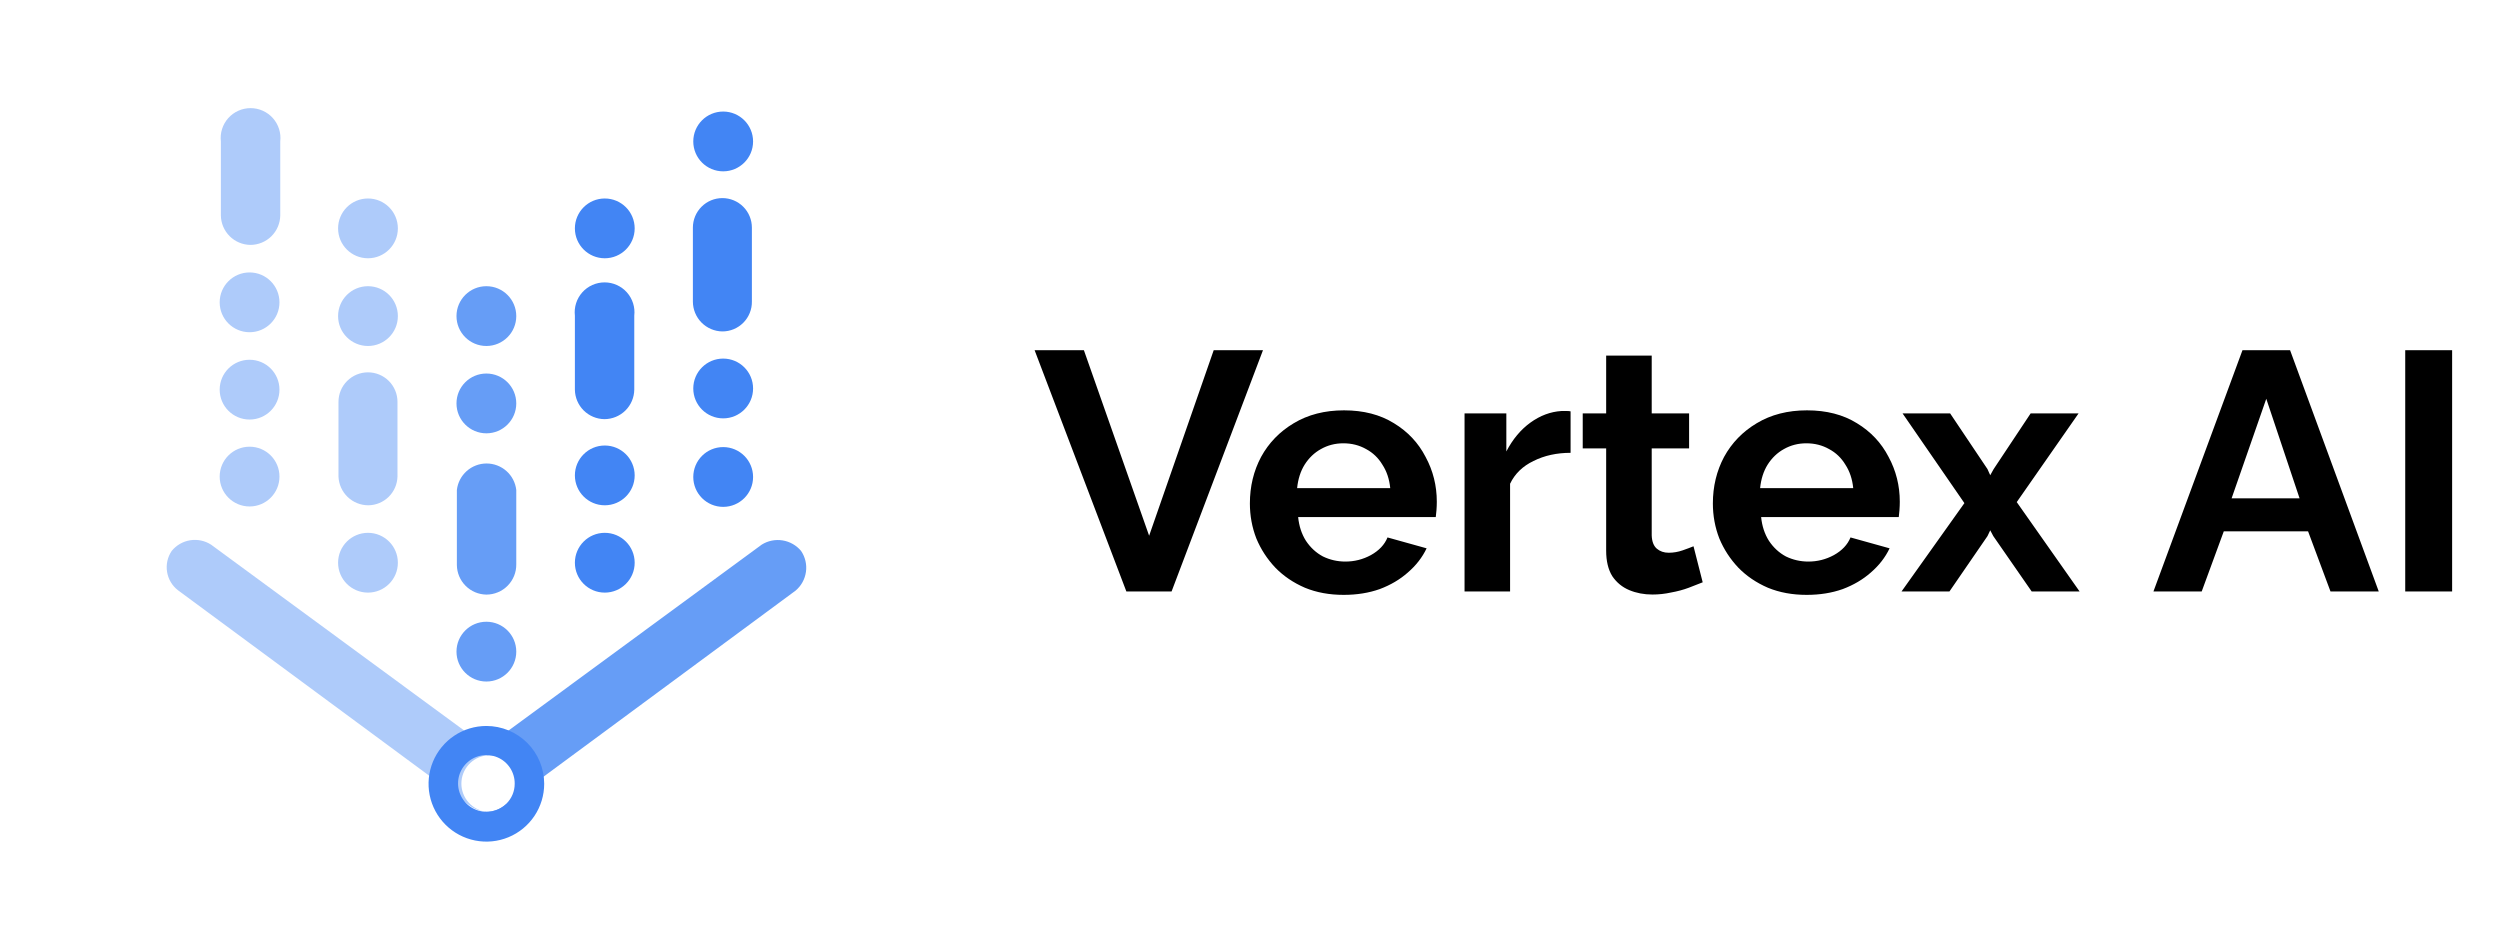 <svg width="155" height="59" viewBox="0 0 155 59" fill="none" xmlns="http://www.w3.org/2000/svg">
<path d="M49.666 34.157C49.375 33.808 48.968 33.577 48.52 33.505C48.071 33.433 47.612 33.526 47.227 33.767L30.155 46.302V46.839C30.402 46.81 30.651 46.833 30.888 46.907C31.125 46.982 31.343 47.105 31.528 47.27C31.714 47.435 31.862 47.637 31.964 47.863C32.066 48.089 32.118 48.335 32.118 48.583C32.118 48.831 32.066 49.076 31.964 49.302C31.862 49.528 31.714 49.731 31.528 49.895C31.343 50.06 31.125 50.184 30.888 50.258C30.651 50.332 30.402 50.356 30.155 50.326C30.552 50.328 30.937 50.2 31.253 49.961L49.324 36.62C49.676 36.325 49.906 35.91 49.969 35.455C50.033 34.999 49.924 34.537 49.666 34.157Z" fill="#669DF6"/>
<path d="M30.155 50.327C29.729 50.276 29.335 50.071 29.049 49.749C28.764 49.428 28.606 49.013 28.606 48.583C28.606 48.153 28.764 47.738 29.049 47.417C29.335 47.095 29.729 46.89 30.155 46.839V46.303L13.084 33.767C12.701 33.521 12.24 33.425 11.79 33.497C11.34 33.569 10.933 33.804 10.645 34.158C10.388 34.538 10.285 35.001 10.358 35.454C10.43 35.907 10.672 36.316 11.035 36.596L29.107 49.937C29.415 50.172 29.792 50.301 30.18 50.302L30.155 50.327Z" fill="#AECBFA"/>
<path d="M30.155 45.01C29.446 45.01 28.753 45.221 28.164 45.614C27.574 46.008 27.115 46.568 26.843 47.223C26.572 47.878 26.501 48.599 26.639 49.295C26.778 49.99 27.119 50.629 27.62 51.13C28.122 51.632 28.761 51.973 29.456 52.111C30.151 52.25 30.872 52.179 31.527 51.907C32.182 51.636 32.742 51.177 33.136 50.587C33.53 49.998 33.74 49.304 33.74 48.595C33.74 47.645 33.363 46.733 32.691 46.06C32.018 45.388 31.106 45.01 30.155 45.01ZM30.155 50.327C29.807 50.327 29.467 50.223 29.177 50.029C28.888 49.835 28.663 49.559 28.531 49.237C28.399 48.915 28.366 48.56 28.435 48.219C28.505 47.878 28.675 47.565 28.923 47.321C29.171 47.076 29.486 46.911 29.828 46.846C30.17 46.781 30.524 46.819 30.845 46.956C31.165 47.092 31.437 47.321 31.627 47.613C31.817 47.905 31.916 48.247 31.911 48.595C31.911 48.825 31.866 49.052 31.777 49.264C31.689 49.475 31.559 49.667 31.396 49.828C31.232 49.989 31.038 50.117 30.826 50.202C30.613 50.288 30.385 50.33 30.155 50.327Z" fill="#4285F4"/>
<path d="M15.523 15.184C15.04 15.178 14.578 14.983 14.236 14.641C13.895 14.3 13.7 13.838 13.694 13.355V8.77C13.664 8.51 13.689 8.247 13.768 7.998C13.847 7.749 13.977 7.519 14.151 7.324C14.325 7.129 14.538 6.973 14.777 6.866C15.015 6.759 15.274 6.704 15.535 6.704C15.796 6.704 16.055 6.759 16.293 6.866C16.532 6.973 16.745 7.129 16.919 7.324C17.092 7.519 17.223 7.749 17.302 7.998C17.381 8.247 17.406 8.51 17.376 8.77V13.355C17.37 13.842 17.172 14.307 16.825 14.65C16.478 14.992 16.01 15.184 15.523 15.184Z" fill="#AECBFA"/>
<path d="M15.474 31.401C16.498 31.401 17.327 30.572 17.327 29.548C17.327 28.524 16.498 27.695 15.474 27.695C14.45 27.695 13.62 28.524 13.62 29.548C13.62 30.572 14.45 31.401 15.474 31.401Z" fill="#AECBFA"/>
<path d="M15.474 26.012C16.498 26.012 17.327 25.182 17.327 24.158C17.327 23.135 16.498 22.305 15.474 22.305C14.45 22.305 13.62 23.135 13.62 24.158C13.62 25.182 14.45 26.012 15.474 26.012Z" fill="#AECBFA"/>
<path d="M15.474 20.598C16.498 20.598 17.327 19.768 17.327 18.745C17.327 17.721 16.498 16.891 15.474 16.891C14.45 16.891 13.62 17.721 13.62 18.745C13.62 19.768 14.45 20.598 15.474 20.598Z" fill="#AECBFA"/>
<path d="M44.788 20.549C44.301 20.543 43.836 20.345 43.493 19.998C43.151 19.651 42.959 19.183 42.959 18.696V14.111C42.959 13.626 43.152 13.161 43.495 12.818C43.838 12.474 44.303 12.282 44.788 12.282C45.273 12.282 45.739 12.474 46.082 12.818C46.425 13.161 46.617 13.626 46.617 14.111V18.696C46.621 18.938 46.576 19.178 46.485 19.403C46.395 19.628 46.261 19.832 46.09 20.005C45.92 20.177 45.717 20.314 45.494 20.408C45.27 20.501 45.031 20.549 44.788 20.549Z" fill="#4285F4"/>
<path d="M44.837 31.426C45.861 31.426 46.691 30.596 46.691 29.573C46.691 28.549 45.861 27.719 44.837 27.719C43.813 27.719 42.983 28.549 42.983 29.573C42.983 30.596 43.813 31.426 44.837 31.426Z" fill="#4285F4"/>
<path d="M44.837 25.939C45.861 25.939 46.691 25.109 46.691 24.085C46.691 23.062 45.861 22.232 44.837 22.232C43.813 22.232 42.983 23.062 42.983 24.085C42.983 25.109 43.813 25.939 44.837 25.939Z" fill="#4285F4"/>
<path d="M44.837 10.623C45.861 10.623 46.691 9.793 46.691 8.77C46.691 7.746 45.861 6.916 44.837 6.916C43.813 6.916 42.983 7.746 42.983 8.77C42.983 9.793 43.813 10.623 44.837 10.623Z" fill="#4285F4"/>
<path d="M30.155 36.865C29.672 36.858 29.211 36.664 28.869 36.322C28.527 35.98 28.333 35.519 28.326 35.036V30.378C28.378 29.926 28.595 29.509 28.934 29.206C29.274 28.904 29.713 28.736 30.168 28.736C30.622 28.736 31.061 28.904 31.401 29.206C31.741 29.509 31.957 29.926 32.009 30.378V34.987C32.012 35.232 31.967 35.476 31.875 35.704C31.783 35.931 31.647 36.139 31.475 36.313C31.302 36.488 31.097 36.627 30.87 36.721C30.644 36.816 30.401 36.865 30.155 36.865Z" fill="#669DF6"/>
<path d="M30.155 42.255C31.179 42.255 32.009 41.425 32.009 40.401C32.009 39.377 31.179 38.548 30.155 38.548C29.132 38.548 28.302 39.377 28.302 40.401C28.302 41.425 29.132 42.255 30.155 42.255Z" fill="#669DF6"/>
<path d="M30.155 26.866C31.179 26.866 32.009 26.036 32.009 25.012C32.009 23.988 31.179 23.159 30.155 23.159C29.132 23.159 28.302 23.988 28.302 25.012C28.302 26.036 29.132 26.866 30.155 26.866Z" fill="#669DF6"/>
<path d="M30.155 21.451C31.179 21.451 32.009 20.622 32.009 19.598C32.009 18.574 31.179 17.744 30.155 17.744C29.132 17.744 28.302 18.574 28.302 19.598C28.302 20.622 29.132 21.451 30.155 21.451Z" fill="#669DF6"/>
<path d="M37.472 25.987C36.989 25.981 36.527 25.786 36.185 25.445C35.844 25.103 35.649 24.641 35.643 24.158V19.573C35.613 19.314 35.638 19.051 35.717 18.802C35.796 18.552 35.926 18.323 36.1 18.128C36.274 17.933 36.487 17.777 36.726 17.67C36.964 17.563 37.223 17.508 37.484 17.508C37.745 17.508 38.004 17.563 38.242 17.67C38.481 17.777 38.694 17.933 38.868 18.128C39.041 18.323 39.172 18.552 39.251 18.802C39.33 19.051 39.355 19.314 39.325 19.573V24.158C39.319 24.646 39.121 25.111 38.774 25.453C38.427 25.795 37.959 25.987 37.472 25.987Z" fill="#4285F4"/>
<path d="M37.496 16.013C38.52 16.013 39.35 15.183 39.35 14.16C39.35 13.136 38.52 12.306 37.496 12.306C36.473 12.306 35.643 13.136 35.643 14.16C35.643 15.183 36.473 16.013 37.496 16.013Z" fill="#4285F4"/>
<path d="M37.496 36.742C38.52 36.742 39.35 35.913 39.35 34.889C39.35 33.865 38.52 33.035 37.496 33.035C36.473 33.035 35.643 33.865 35.643 34.889C35.643 35.913 36.473 36.742 37.496 36.742Z" fill="#4285F4"/>
<path d="M37.496 31.328C38.52 31.328 39.35 30.499 39.35 29.475C39.35 28.451 38.52 27.622 37.496 27.622C36.473 27.622 35.643 28.451 35.643 29.475C35.643 30.499 36.473 31.328 37.496 31.328Z" fill="#4285F4"/>
<path d="M22.815 36.742C23.838 36.742 24.668 35.913 24.668 34.889C24.668 33.865 23.838 33.035 22.815 33.035C21.791 33.035 20.961 33.865 20.961 34.889C20.961 35.913 21.791 36.742 22.815 36.742Z" fill="#AECBFA"/>
<path d="M22.815 21.451C23.838 21.451 24.668 20.622 24.668 19.598C24.668 18.574 23.838 17.744 22.815 17.744C21.791 17.744 20.961 18.574 20.961 19.598C20.961 20.622 21.791 21.451 22.815 21.451Z" fill="#AECBFA"/>
<path d="M22.815 16.013C23.838 16.013 24.668 15.183 24.668 14.16C24.668 13.136 23.838 12.306 22.815 12.306C21.791 12.306 20.961 13.136 20.961 14.16C20.961 15.183 21.791 16.013 22.815 16.013Z" fill="#AECBFA"/>
<path d="M22.839 31.328C22.36 31.329 21.899 31.143 21.554 30.812C21.208 30.48 21.005 30.027 20.986 29.548V24.914C20.986 24.429 21.178 23.964 21.521 23.621C21.864 23.278 22.33 23.085 22.815 23.085C23.3 23.085 23.765 23.278 24.108 23.621C24.451 23.964 24.644 24.429 24.644 24.914V29.548C24.631 30.02 24.436 30.47 24.1 30.802C23.764 31.133 23.312 31.322 22.839 31.328Z" fill="#AECBFA"/>
<path d="M67.201 21.711L71.246 33.216L75.25 21.711H78.305L72.637 36.672H69.835L64.145 21.711H67.201ZM83.308 36.882C82.423 36.882 81.622 36.735 80.906 36.44C80.19 36.131 79.579 35.716 79.073 35.197C78.567 34.663 78.174 34.059 77.893 33.385C77.626 32.696 77.493 31.973 77.493 31.214C77.493 30.161 77.724 29.198 78.188 28.328C78.665 27.456 79.34 26.761 80.211 26.241C81.096 25.708 82.135 25.441 83.329 25.441C84.537 25.441 85.57 25.708 86.427 26.241C87.284 26.761 87.937 27.456 88.386 28.328C88.85 29.184 89.082 30.111 89.082 31.109C89.082 31.277 89.075 31.453 89.061 31.636C89.046 31.804 89.032 31.945 89.018 32.057H80.485C80.541 32.619 80.702 33.111 80.969 33.532C81.25 33.953 81.601 34.276 82.023 34.501C82.458 34.712 82.922 34.817 83.413 34.817C83.975 34.817 84.502 34.684 84.994 34.417C85.499 34.136 85.844 33.771 86.026 33.321L88.45 33.996C88.183 34.557 87.796 35.056 87.29 35.492C86.799 35.927 86.216 36.271 85.542 36.524C84.867 36.763 84.123 36.882 83.308 36.882ZM80.421 30.266H86.195C86.139 29.704 85.977 29.22 85.71 28.812C85.457 28.391 85.12 28.068 84.699 27.843C84.277 27.604 83.807 27.485 83.287 27.485C82.781 27.485 82.318 27.604 81.896 27.843C81.489 28.068 81.152 28.391 80.885 28.812C80.632 29.22 80.478 29.704 80.421 30.266ZM97.376 28.075C96.519 28.075 95.753 28.243 95.079 28.58C94.405 28.903 93.92 29.374 93.625 29.992V36.672H90.802V25.63H93.393V27.99C93.787 27.232 94.285 26.635 94.889 26.199C95.493 25.764 96.133 25.525 96.807 25.483C96.962 25.483 97.081 25.483 97.165 25.483C97.249 25.483 97.32 25.49 97.376 25.504V28.075ZM105.567 36.103C105.328 36.201 105.04 36.313 104.703 36.44C104.366 36.566 104 36.665 103.607 36.735C103.228 36.819 102.841 36.861 102.448 36.861C101.928 36.861 101.451 36.77 101.015 36.587C100.58 36.405 100.229 36.117 99.962 35.723C99.709 35.316 99.582 34.789 99.582 34.143V27.801H98.129V25.63H99.582V22.048H102.406V25.63H104.724V27.801H102.406V33.195C102.42 33.574 102.525 33.848 102.722 34.017C102.919 34.185 103.165 34.27 103.46 34.27C103.755 34.27 104.042 34.22 104.323 34.122C104.604 34.024 104.829 33.939 104.998 33.869L105.567 36.103ZM112.013 36.882C111.128 36.882 110.328 36.735 109.611 36.44C108.895 36.131 108.284 35.716 107.778 35.197C107.272 34.663 106.879 34.059 106.598 33.385C106.331 32.696 106.198 31.973 106.198 31.214C106.198 30.161 106.43 29.198 106.893 28.328C107.371 27.456 108.045 26.761 108.916 26.241C109.801 25.708 110.84 25.441 112.034 25.441C113.243 25.441 114.275 25.708 115.132 26.241C115.989 26.761 116.642 27.456 117.092 28.328C117.555 29.184 117.787 30.111 117.787 31.109C117.787 31.277 117.78 31.453 117.766 31.636C117.752 31.804 117.738 31.945 117.724 32.057H109.19C109.246 32.619 109.408 33.111 109.675 33.532C109.955 33.953 110.307 34.276 110.728 34.501C111.164 34.712 111.627 34.817 112.119 34.817C112.681 34.817 113.207 34.684 113.699 34.417C114.205 34.136 114.549 33.771 114.732 33.321L117.155 33.996C116.888 34.557 116.502 35.056 115.996 35.492C115.504 35.927 114.921 36.271 114.247 36.524C113.573 36.763 112.828 36.882 112.013 36.882ZM109.127 30.266H114.9C114.844 29.704 114.682 29.22 114.416 28.812C114.163 28.391 113.826 28.068 113.404 27.843C112.983 27.604 112.512 27.485 111.992 27.485C111.487 27.485 111.023 27.604 110.602 27.843C110.194 28.068 109.857 28.391 109.59 28.812C109.337 29.22 109.183 29.704 109.127 30.266ZM120.908 25.63L123.225 29.086L123.394 29.465L123.605 29.086L125.901 25.63H128.872L125.038 31.13L128.936 36.672H125.965L123.584 33.237L123.394 32.879L123.225 33.237L120.865 36.672H117.894L121.793 31.193L117.958 25.63H120.908ZM139.034 21.711H141.984L147.483 36.672H144.491L143.1 32.942H137.875L136.505 36.672H133.513L139.034 21.711ZM142.574 30.898L140.509 24.724L138.359 30.898H142.574ZM149.124 36.672V21.711H152.032V36.672H149.124Z" fill="black"/>
</svg>

